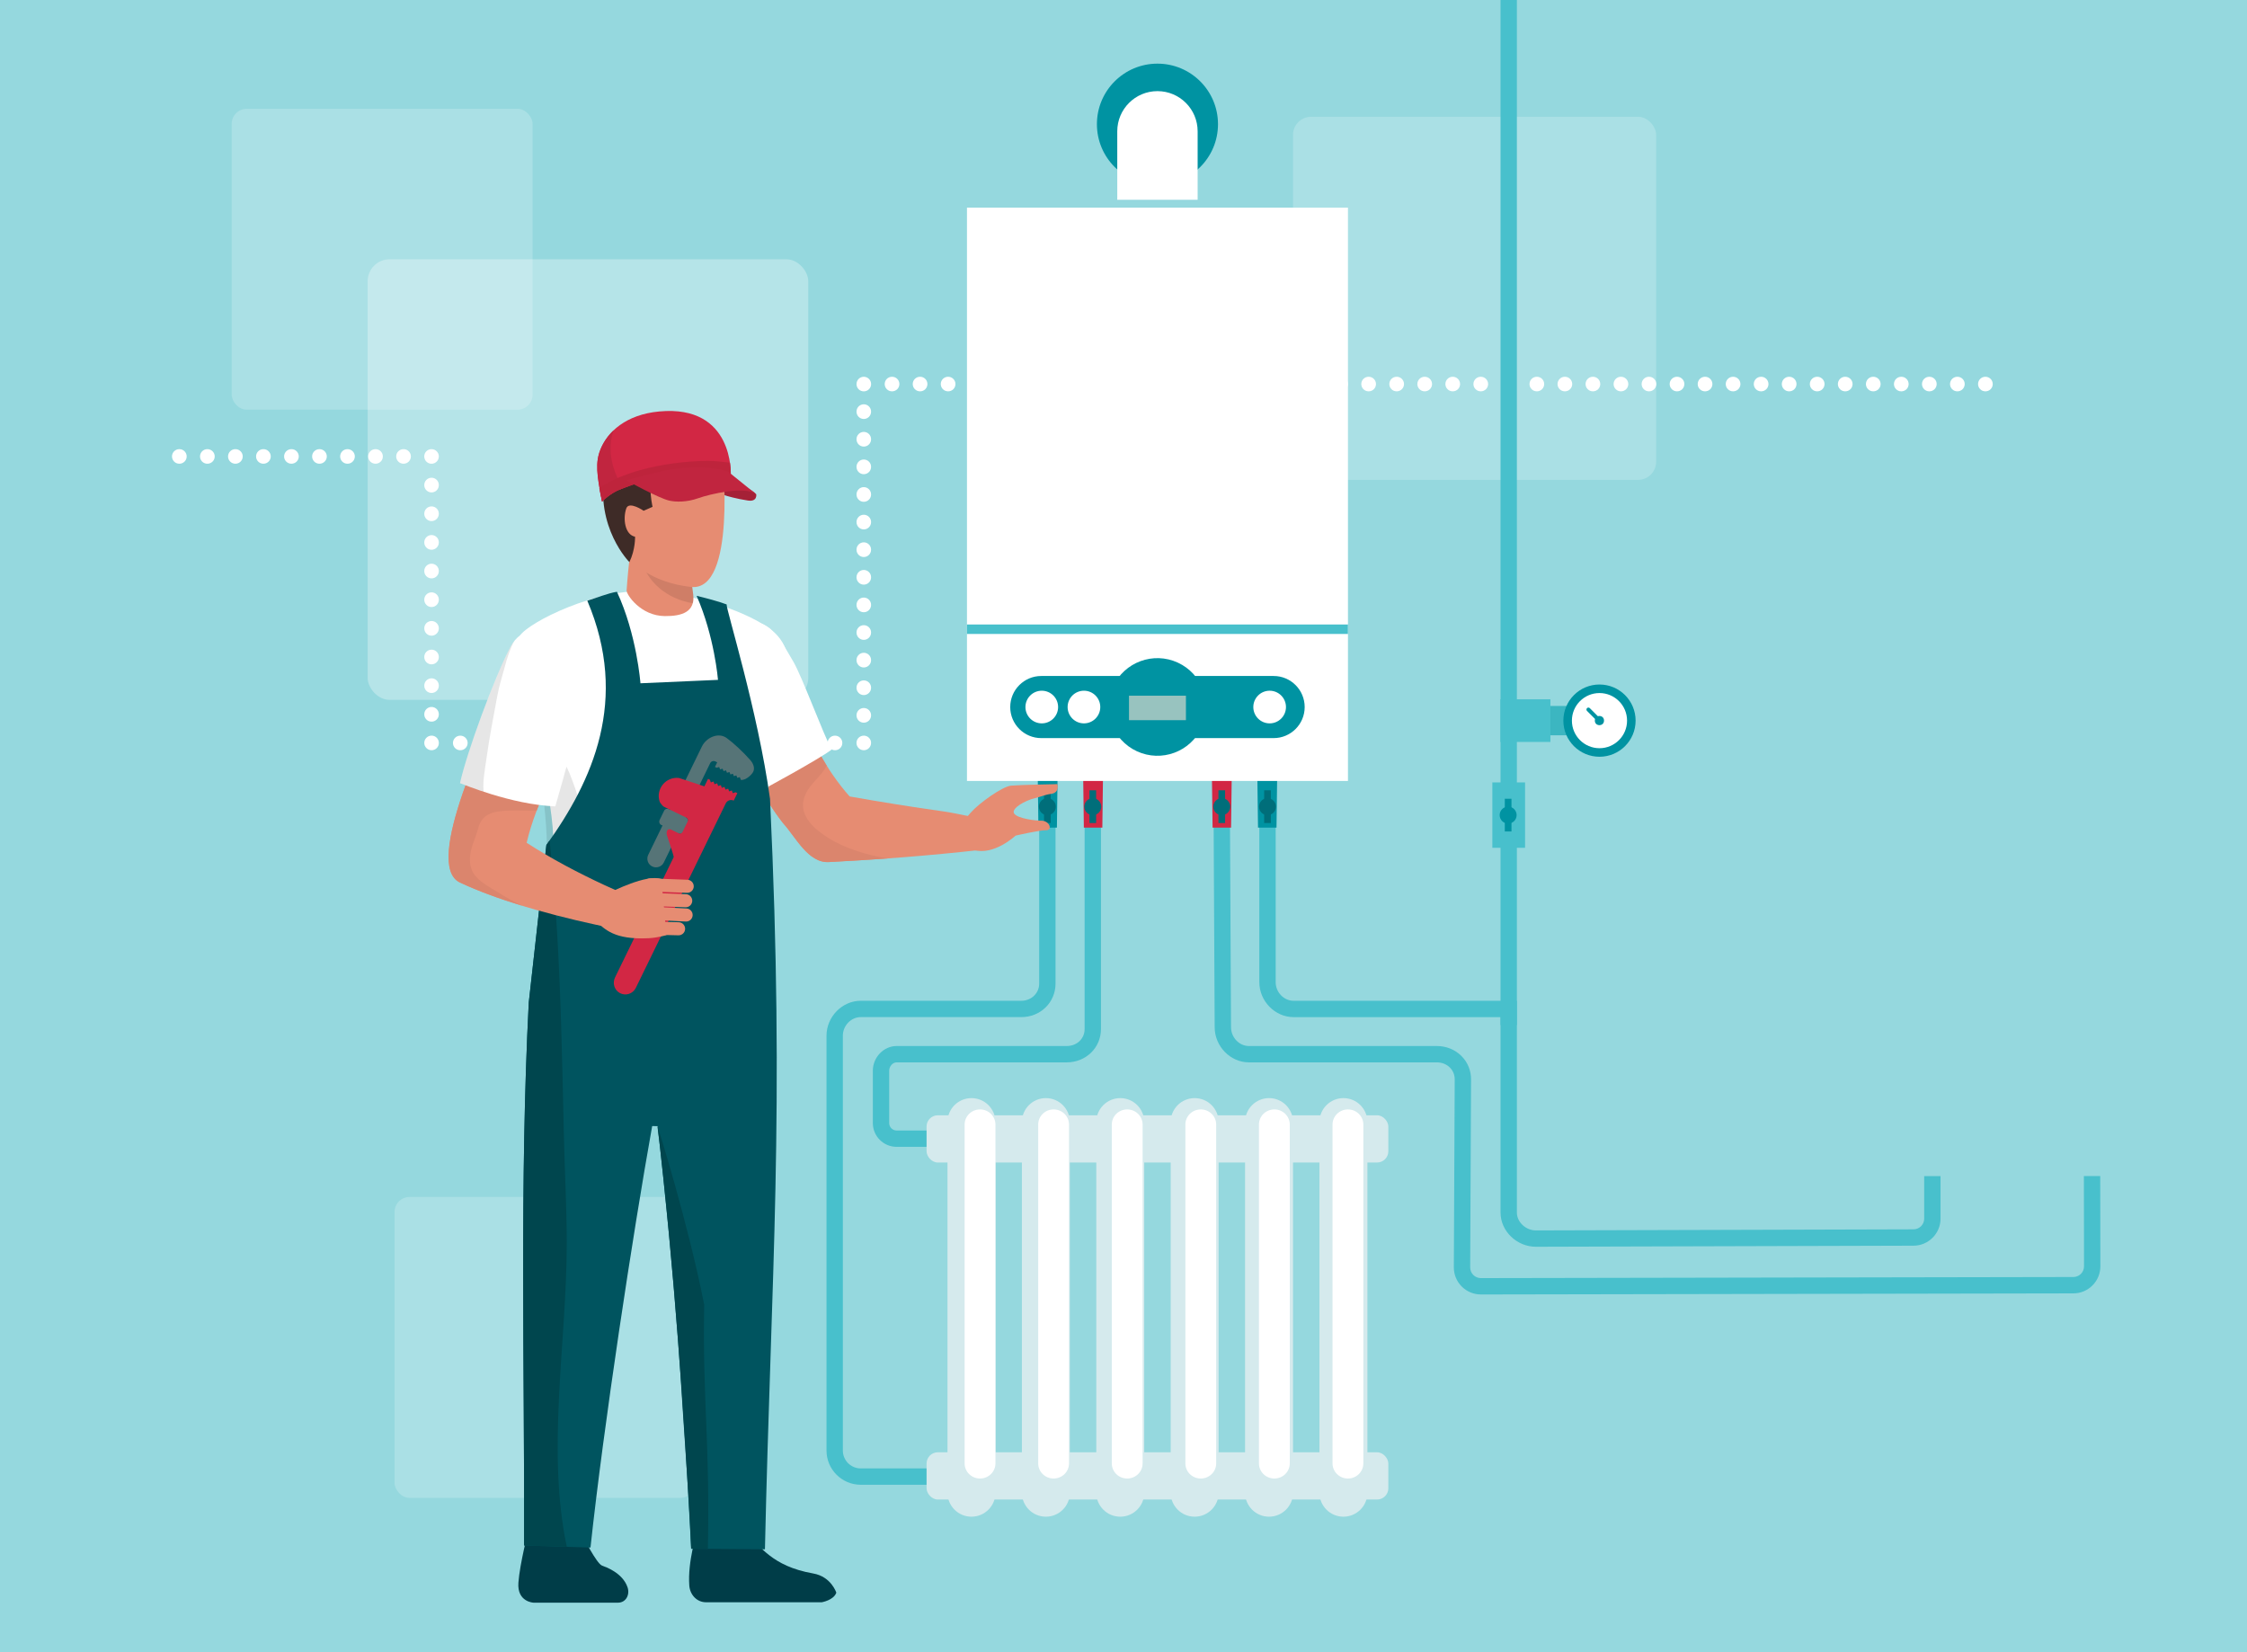 <?xml version="1.0" encoding="UTF-8"?> <svg xmlns="http://www.w3.org/2000/svg" id="Layer_2" data-name="Layer 2" width="2006.11" height="1475.04" viewBox="0 0 2006.11 1475.04"><defs><style> .cls-1 { opacity: .1; } .cls-2 { fill: #00545f; } .cls-3 { fill: #00464e; } .cls-4 { fill: #003d48; } .cls-5 { fill: #006e7a; } .cls-6 { fill: #0093a2; } .cls-7 { fill: #fff; } .cls-8 { fill: #e68c72; } .cls-9 { fill: #98c3bf; } .cls-10 { fill: #95d8de; } .cls-11 { fill: #c1253f; } .cls-12 { fill: #be243c; } .cls-13 { fill: #db856d; } .cls-14 { fill: #d22744; } .cls-15 { fill: #d5eaed; } .cls-16 { fill: #3cb6c1; } .cls-17 { fill: #3e2b27; } .cls-18 { fill: #a52137; } .cls-19 { fill: #48c0cc; } .cls-20 { fill: #567477; } .cls-21 { opacity: .2; } .cls-22 { opacity: .3; } </style></defs><g id="Layer_1-2" data-name="Layer 1"><rect class="cls-10" width="2006.11" height="1475.04"></rect><g class="cls-22"><rect class="cls-7" x="328.23" y="231.46" width="393.39" height="393.39" rx="19.65" ry="19.65"></rect></g><g class="cls-21"><rect class="cls-7" x="206.85" y="97.14" width="268.64" height="268.64" rx="13.42" ry="13.42"></rect></g><g class="cls-21"><rect class="cls-7" x="1154.4" y="104.24" width="324.21" height="324.21" rx="16.2" ry="16.2"></rect></g><g class="cls-21"><rect class="cls-7" x="352.23" y="1068.65" width="268.64" height="268.64" rx="13.42" ry="13.42"></rect></g><path class="cls-7" d="M360.33,414h-.11c-3.59,0-6.5-2.91-6.5-6.5s2.91-6.5,6.5-6.5h.11c3.59,0,6.5,2.91,6.5,6.5s-2.91,6.5-6.5,6.5Zm-25.02,0h-.11c-3.59,0-6.5-2.91-6.5-6.5s2.91-6.5,6.5-6.5h.11c3.59,0,6.5,2.91,6.5,6.5s-2.91,6.5-6.5,6.5Zm-25.02,0h-.11c-3.59,0-6.5-2.91-6.5-6.5s2.91-6.5,6.5-6.5h.11c3.59,0,6.5,2.91,6.5,6.5s-2.91,6.5-6.5,6.5Zm-25.02,0h-.11c-3.59,0-6.5-2.91-6.5-6.5s2.91-6.5,6.5-6.5h.11c3.59,0,6.5,2.91,6.5,6.5s-2.91,6.5-6.5,6.5Zm-25.02,0h-.11c-3.59,0-6.5-2.91-6.5-6.5s2.91-6.5,6.5-6.5h.11c3.59,0,6.5,2.91,6.5,6.5s-2.91,6.5-6.5,6.5Zm-25.02,0h-.11c-3.59,0-6.5-2.91-6.5-6.5s2.91-6.5,6.5-6.5h.11c3.59,0,6.5,2.91,6.5,6.5s-2.91,6.5-6.5,6.5Zm-25.02,0h-.11c-3.59,0-6.5-2.91-6.5-6.5s2.91-6.5,6.5-6.5h.11c3.59,0,6.5,2.91,6.5,6.5s-2.91,6.5-6.5,6.5Zm-25.02,0h-.11c-3.59,0-6.5-2.91-6.5-6.5s2.91-6.5,6.5-6.5h.11c3.59,0,6.5,2.91,6.5,6.5s-2.91,6.5-6.5,6.5Zm-25.02,0h-.11c-3.59,0-6.5-2.91-6.5-6.5s2.91-6.5,6.5-6.5h.11c3.59,0,6.5,2.91,6.5,6.5s-2.91,6.5-6.5,6.5Z"></path><path class="cls-7" d="M385.29,414.03c-2.65,0-4.93-1.57-5.94-3.84-.38-.82-.59-1.73-.59-2.69,0-3.59,2.88-6.5,6.47-6.5h.06c3.59,0,6.5,2.91,6.5,6.5s-2.91,6.53-6.5,6.53Z"></path><path class="cls-7" d="M385.29,644.28c-3.59,0-6.5-2.91-6.5-6.5v-.11c0-3.59,2.91-6.5,6.5-6.5s6.5,2.91,6.5,6.5v.11c0,3.59-2.91,6.5-6.5,6.5Zm0-25.58c-3.59,0-6.5-2.91-6.5-6.5v-.11c0-3.59,2.91-6.5,6.5-6.5s6.5,2.91,6.5,6.5v.11c0,3.59-2.91,6.5-6.5,6.5Zm0-25.58c-3.59,0-6.5-2.91-6.5-6.5v-.11c0-3.59,2.91-6.5,6.5-6.5s6.5,2.91,6.5,6.5v.11c0,3.59-2.91,6.5-6.5,6.5Zm0-25.58c-3.59,0-6.5-2.91-6.5-6.5v-.11c0-3.59,2.91-6.5,6.5-6.5s6.5,2.91,6.5,6.5v.11c0,3.59-2.91,6.5-6.5,6.5Zm0-25.58c-3.59,0-6.5-2.91-6.5-6.5v-.11c0-3.59,2.91-6.5,6.5-6.5s6.5,2.91,6.5,6.5v.11c0,3.59-2.91,6.5-6.5,6.5Zm0-25.58c-3.59,0-6.5-2.91-6.5-6.5v-.11c0-3.59,2.91-6.5,6.5-6.5s6.5,2.91,6.5,6.5v.11c0,3.59-2.91,6.5-6.5,6.5Zm0-25.58c-3.59,0-6.5-2.91-6.5-6.5v-.11c0-3.59,2.91-6.5,6.5-6.5s6.5,2.91,6.5,6.5v.11c0,3.59-2.91,6.5-6.5,6.5Zm0-25.58c-3.59,0-6.5-2.91-6.5-6.5v-.11c0-3.59,2.91-6.5,6.5-6.5s6.5,2.91,6.5,6.5v.11c0,3.59-2.91,6.5-6.5,6.5Zm0-25.58c-3.59,0-6.5-2.91-6.5-6.5v-.11c0-3.59,2.91-6.5,6.5-6.5s6.5,2.91,6.5,6.5v.11c0,3.59-2.91,6.5-6.5,6.5Z"></path><path class="cls-7" d="M385.35,669.8c-3.59,0-6.56-2.91-6.56-6.5s2.91-6.53,6.5-6.53c2.66,0,4.94,1.58,5.95,3.85,.37,.82,.58,1.72,.58,2.67,0,3.59-2.88,6.5-6.47,6.5Z"></path><path class="cls-7" d="M745.52,669.8h-.11c-3.59,0-6.5-2.91-6.5-6.5s2.91-6.5,6.5-6.5h.11c3.59,0,6.5,2.91,6.5,6.5s-2.91,6.5-6.5,6.5Zm-25.73,0h-.11c-3.59,0-6.5-2.91-6.5-6.5s2.91-6.5,6.5-6.5h.11c3.59,0,6.5,2.91,6.5,6.5s-2.91,6.5-6.5,6.5Zm-25.73,0h-.11c-3.59,0-6.5-2.91-6.5-6.5s2.91-6.5,6.5-6.5h.11c3.59,0,6.5,2.91,6.5,6.5s-2.91,6.5-6.5,6.5Zm-25.73,0h-.11c-3.59,0-6.5-2.91-6.5-6.5s2.91-6.5,6.5-6.5h.11c3.59,0,6.5,2.91,6.5,6.5s-2.91,6.5-6.5,6.5Zm-25.73,0h-.11c-3.59,0-6.5-2.91-6.5-6.5s2.91-6.5,6.5-6.5h.11c3.59,0,6.5,2.91,6.5,6.5s-2.91,6.5-6.5,6.5Zm-25.73,0h-.11c-3.59,0-6.5-2.91-6.5-6.5s2.91-6.5,6.5-6.5h.11c3.59,0,6.5,2.91,6.5,6.5s-2.91,6.5-6.5,6.5Zm-25.73,0h-.11c-3.59,0-6.5-2.91-6.5-6.5s2.91-6.5,6.5-6.5h.11c3.59,0,6.5,2.91,6.5,6.5s-2.91,6.5-6.5,6.5Zm-25.73,0h-.11c-3.59,0-6.5-2.91-6.5-6.5s2.91-6.5,6.5-6.5h.11c3.59,0,6.5,2.91,6.5,6.5s-2.91,6.5-6.5,6.5Zm-25.73,0h-.11c-3.59,0-6.5-2.91-6.5-6.5s2.91-6.5,6.5-6.5h.11c3.59,0,6.5,2.91,6.5,6.5s-2.91,6.5-6.5,6.5Zm-25.73,0h-.11c-3.59,0-6.5-2.91-6.5-6.5s2.91-6.5,6.5-6.5h.11c3.59,0,6.5,2.91,6.5,6.5s-2.91,6.5-6.5,6.5Zm-25.73,0h-.11c-3.59,0-6.5-2.91-6.5-6.5s2.91-6.5,6.5-6.5h.11c3.59,0,6.5,2.91,6.5,6.5s-2.91,6.5-6.5,6.5Zm-25.73,0h-.11c-3.59,0-6.5-2.91-6.5-6.5s2.91-6.5,6.5-6.5h.11c3.59,0,6.5,2.91,6.5,6.5s-2.91,6.5-6.5,6.5Zm-25.73,0h-.11c-3.59,0-6.5-2.91-6.5-6.5s2.91-6.5,6.5-6.5h.11c3.59,0,6.5,2.91,6.5,6.5s-2.91,6.5-6.5,6.5Zm-25.73,0h-.11c-3.59,0-6.5-2.91-6.5-6.5s2.91-6.5,6.5-6.5h.11c3.59,0,6.5,2.91,6.5,6.5s-2.91,6.5-6.5,6.5Z"></path><path class="cls-7" d="M771.19,669.8c-3.59,0-6.53-2.91-6.53-6.5,0-2.64,1.56-4.92,3.82-5.93,.82-.38,1.74-.59,2.71-.59,3.59,0,6.5,2.88,6.5,6.47s-2.91,6.56-6.5,6.56Z"></path><path class="cls-7" d="M771.19,645.21c-3.59,0-6.5-2.91-6.5-6.5v-.11c0-3.59,2.91-6.5,6.5-6.5s6.5,2.91,6.5,6.5v.11c0,3.59-2.91,6.5-6.5,6.5Zm0-24.65c-3.59,0-6.5-2.91-6.5-6.5v-.11c0-3.59,2.91-6.5,6.5-6.5s6.5,2.91,6.5,6.5v.11c0,3.59-2.91,6.5-6.5,6.5Zm0-24.65c-3.59,0-6.5-2.91-6.5-6.5v-.11c0-3.59,2.91-6.5,6.5-6.5s6.5,2.91,6.5,6.5v.11c0,3.59-2.91,6.5-6.5,6.5Zm0-24.65c-3.59,0-6.5-2.91-6.5-6.5v-.11c0-3.59,2.91-6.5,6.5-6.5s6.5,2.91,6.5,6.5v.11c0,3.59-2.91,6.5-6.5,6.5Zm0-24.65c-3.59,0-6.5-2.91-6.5-6.5v-.11c0-3.59,2.91-6.5,6.5-6.5s6.5,2.91,6.5,6.5v.11c0,3.59-2.91,6.5-6.5,6.5Zm0-24.65c-3.59,0-6.5-2.91-6.5-6.5v-.11c0-3.59,2.91-6.5,6.5-6.5s6.5,2.91,6.5,6.5v.11c0,3.59-2.91,6.5-6.5,6.5Zm0-24.65c-3.59,0-6.5-2.91-6.5-6.5v-.11c0-3.59,2.91-6.5,6.5-6.5s6.5,2.91,6.5,6.5v.11c0,3.59-2.91,6.5-6.5,6.5Zm0-24.65c-3.59,0-6.5-2.91-6.5-6.5v-.11c0-3.59,2.91-6.5,6.5-6.5s6.5,2.91,6.5,6.5v.11c0,3.59-2.91,6.5-6.5,6.5Zm0-24.65c-3.59,0-6.5-2.91-6.5-6.5v-.11c0-3.59,2.91-6.5,6.5-6.5s6.5,2.91,6.5,6.5v.11c0,3.59-2.91,6.5-6.5,6.5Zm0-24.65c-3.59,0-6.5-2.91-6.5-6.5v-.11c0-3.59,2.91-6.5,6.5-6.5s6.5,2.91,6.5,6.5v.11c0,3.59-2.91,6.5-6.5,6.5Zm0-24.65c-3.59,0-6.5-2.91-6.5-6.5v-.11c0-3.59,2.91-6.5,6.5-6.5s6.5,2.91,6.5,6.5v.11c0,3.59-2.91,6.5-6.5,6.5Zm0-24.65c-3.59,0-6.5-2.91-6.5-6.5v-.11c0-3.59,2.91-6.5,6.5-6.5s6.5,2.91,6.5,6.5v.11c0,3.59-2.91,6.5-6.5,6.5Z"></path><path class="cls-7" d="M771.19,349.41c-3.59,0-6.5-2.88-6.5-6.47v-.06c0-3.59,2.91-6.5,6.5-6.5s6.53,2.91,6.53,6.5c0,2.65-1.57,4.93-3.84,5.94-.82,.38-1.73,.59-2.69,.59Z"></path><path class="cls-7" d="M1772.61,349.38h-.11c-3.59,0-6.5-2.91-6.5-6.5s2.91-6.5,6.5-6.5h.11c3.59,0,6.5,2.91,6.5,6.5s-2.91,6.5-6.5,6.5Zm-25.03,0h-.11c-3.59,0-6.5-2.91-6.5-6.5s2.91-6.5,6.5-6.5h.11c3.59,0,6.5,2.91,6.5,6.5s-2.91,6.5-6.5,6.5Zm-25.03,0h-.11c-3.59,0-6.5-2.91-6.5-6.5s2.91-6.5,6.5-6.5h.11c3.59,0,6.5,2.91,6.5,6.5s-2.91,6.5-6.5,6.5Zm-25.03,0h-.11c-3.59,0-6.5-2.91-6.5-6.5s2.91-6.5,6.5-6.5h.11c3.59,0,6.5,2.91,6.5,6.5s-2.91,6.5-6.5,6.5Zm-25.03,0h-.11c-3.59,0-6.5-2.91-6.5-6.5s2.91-6.5,6.5-6.5h.11c3.59,0,6.5,2.91,6.5,6.5s-2.91,6.5-6.5,6.5Zm-25.03,0h-.11c-3.59,0-6.5-2.91-6.5-6.5s2.91-6.5,6.5-6.5h.11c3.59,0,6.5,2.91,6.5,6.5s-2.91,6.5-6.5,6.5Zm-25.03,0h-.11c-3.59,0-6.5-2.91-6.5-6.5s2.91-6.5,6.5-6.5h.11c3.59,0,6.5,2.91,6.5,6.5s-2.91,6.5-6.5,6.5Zm-25.03,0h-.11c-3.59,0-6.5-2.91-6.5-6.5s2.91-6.5,6.5-6.5h.11c3.59,0,6.5,2.91,6.5,6.5s-2.91,6.5-6.5,6.5Zm-25.03,0h-.11c-3.59,0-6.5-2.91-6.5-6.5s2.91-6.5,6.5-6.5h.11c3.59,0,6.5,2.91,6.5,6.5s-2.91,6.5-6.5,6.5Zm-25.03,0h-.11c-3.59,0-6.5-2.91-6.5-6.5s2.91-6.5,6.5-6.5h.11c3.59,0,6.5,2.91,6.5,6.5s-2.91,6.5-6.5,6.5Zm-25.03,0h-.11c-3.59,0-6.5-2.91-6.5-6.5s2.91-6.5,6.5-6.5h.11c3.59,0,6.5,2.91,6.5,6.5s-2.91,6.5-6.5,6.5Zm-25.03,0h-.11c-3.59,0-6.5-2.91-6.5-6.5s2.91-6.5,6.5-6.5h.11c3.59,0,6.5,2.91,6.5,6.5s-2.91,6.5-6.5,6.5Zm-25.03,0h-.11c-3.59,0-6.5-2.91-6.5-6.5s2.91-6.5,6.5-6.5h.11c3.59,0,6.5,2.91,6.5,6.5s-2.91,6.5-6.5,6.5Zm-25.03,0h-.11c-3.59,0-6.5-2.91-6.5-6.5s2.91-6.5,6.5-6.5h.11c3.59,0,6.5,2.91,6.5,6.5s-2.91,6.5-6.5,6.5Zm-25.03,0h-.11c-3.59,0-6.5-2.91-6.5-6.5s2.91-6.5,6.5-6.5h.11c3.59,0,6.5,2.91,6.5,6.5s-2.91,6.5-6.5,6.5Zm-25.03,0h-.11c-3.59,0-6.5-2.91-6.5-6.5s2.91-6.5,6.5-6.5h.11c3.59,0,6.5,2.91,6.5,6.5s-2.91,6.5-6.5,6.5Zm-25.03,0h-.11c-3.59,0-6.5-2.91-6.5-6.5s2.91-6.5,6.5-6.5h.11c3.59,0,6.5,2.91,6.5,6.5s-2.91,6.5-6.5,6.5Zm-25.03,0h-.11c-3.59,0-6.5-2.91-6.5-6.5s2.91-6.5,6.5-6.5h.11c3.59,0,6.5,2.91,6.5,6.5s-2.91,6.5-6.5,6.5Zm-25.03,0h-.11c-3.59,0-6.5-2.91-6.5-6.5s2.91-6.5,6.5-6.5h.11c3.59,0,6.5,2.91,6.5,6.5s-2.91,6.5-6.5,6.5Zm-25.03,0h-.11c-3.59,0-6.5-2.91-6.5-6.5s2.91-6.5,6.5-6.5h.11c3.59,0,6.5,2.91,6.5,6.5s-2.91,6.5-6.5,6.5Zm-25.03,0h-.11c-3.59,0-6.5-2.91-6.5-6.5s2.91-6.5,6.5-6.5h.11c3.59,0,6.5,2.91,6.5,6.5s-2.91,6.5-6.5,6.5Zm-25.03,0h-.11c-3.59,0-6.5-2.91-6.5-6.5s2.91-6.5,6.5-6.5h.11c3.59,0,6.5,2.91,6.5,6.5s-2.91,6.5-6.5,6.5Zm-25.03,0h-.11c-3.59,0-6.5-2.91-6.5-6.5s2.91-6.5,6.5-6.5h.11c3.59,0,6.5,2.91,6.5,6.5s-2.91,6.5-6.5,6.5Zm-25.03,0h-.11c-3.59,0-6.5-2.91-6.5-6.5s2.91-6.5,6.5-6.5h.11c3.59,0,6.5,2.91,6.5,6.5s-2.91,6.5-6.5,6.5Zm-25.03,0h-.11c-3.59,0-6.5-2.91-6.5-6.5s2.91-6.5,6.5-6.5h.11c3.59,0,6.5,2.91,6.5,6.5s-2.91,6.5-6.5,6.5Zm-25.03,0h-.11c-3.59,0-6.5-2.91-6.5-6.5s2.91-6.5,6.5-6.5h.11c3.59,0,6.5,2.91,6.5,6.5s-2.91,6.5-6.5,6.5Zm-25.03,0h-.11c-3.59,0-6.5-2.91-6.5-6.5s2.91-6.5,6.5-6.5h.11c3.59,0,6.5,2.91,6.5,6.5s-2.91,6.5-6.5,6.5Zm-25.03,0h-.11c-3.59,0-6.5-2.91-6.5-6.5s2.91-6.5,6.5-6.5h.11c3.59,0,6.5,2.91,6.5,6.5s-2.91,6.5-6.5,6.5Zm-25.03,0h-.11c-3.59,0-6.5-2.91-6.5-6.5s2.91-6.5,6.5-6.5h.11c3.59,0,6.5,2.91,6.5,6.5s-2.91,6.5-6.5,6.5Zm-25.03,0h-.11c-3.59,0-6.5-2.91-6.5-6.5s2.91-6.5,6.5-6.5h.11c3.59,0,6.5,2.91,6.5,6.5s-2.91,6.5-6.5,6.5Zm-25.03,0h-.11c-3.59,0-6.5-2.91-6.5-6.5s2.91-6.5,6.5-6.5h.11c3.59,0,6.5,2.91,6.5,6.5s-2.91,6.5-6.5,6.5Zm-25.03,0h-.11c-3.59,0-6.5-2.91-6.5-6.5s2.91-6.5,6.5-6.5h.11c3.59,0,6.5,2.91,6.5,6.5s-2.91,6.5-6.5,6.5Zm-25.03,0h-.11c-3.59,0-6.5-2.91-6.5-6.5s2.91-6.5,6.5-6.5h.11c3.59,0,6.5,2.91,6.5,6.5s-2.91,6.5-6.5,6.5Zm-25.03,0h-.11c-3.59,0-6.5-2.91-6.5-6.5s2.91-6.5,6.5-6.5h.11c3.59,0,6.5,2.91,6.5,6.5s-2.91,6.5-6.5,6.5Zm-25.03,0h-.11c-3.59,0-6.5-2.91-6.5-6.5s2.91-6.5,6.5-6.5h.11c3.59,0,6.5,2.91,6.5,6.5s-2.91,6.5-6.5,6.5Zm-25.03,0h-.11c-3.59,0-6.5-2.91-6.5-6.5s2.91-6.5,6.5-6.5h.11c3.59,0,6.5,2.91,6.5,6.5s-2.91,6.5-6.5,6.5Zm-25.03,0h-.11c-3.59,0-6.5-2.91-6.5-6.5s2.91-6.5,6.5-6.5h.11c3.59,0,6.5,2.91,6.5,6.5s-2.91,6.5-6.5,6.5Zm-25.03,0h-.11c-3.59,0-6.5-2.91-6.5-6.5s2.91-6.5,6.5-6.5h.11c3.59,0,6.5,2.91,6.5,6.5s-2.91,6.5-6.5,6.5Zm-25.03,0h-.11c-3.59,0-6.5-2.91-6.5-6.5s2.91-6.5,6.5-6.5h.11c3.59,0,6.5,2.91,6.5,6.5s-2.91,6.5-6.5,6.5Zm-25.03,0h-.11c-3.59,0-6.5-2.91-6.5-6.5s2.91-6.5,6.5-6.5h.11c3.59,0,6.5,2.91,6.5,6.5s-2.91,6.5-6.5,6.5Z"></path><path class="cls-19" d="M874.96,1325.58h-106.5c-16.85,0-30.56-13.71-30.56-30.56v-370.33c0-16.92,14-31.21,30.56-31.21h143.35c8.95,0,15.97-6.73,15.97-15.32v-161.3h14.59v161.3c0,16.77-13.42,29.91-30.56,29.91h-143.35c-8.65,0-15.97,7.61-15.97,16.62v370.33c0,8.8,7.16,15.97,15.97,15.97h106.5v14.59Z"></path><path class="cls-19" d="M896.86,1023.89h-96.38c-11.7,0-21.21-9.52-21.21-21.21v-46.78c0-11.94,9.71-22.02,21.21-22.02h151.89c9.1,0,15.97-6.52,15.97-15.16v-194.96h14.59v194.96c0,16.68-13.42,29.75-30.56,29.75h-151.89c-3.46,0-6.62,3.54-6.62,7.43v46.78c0,3.65,2.97,6.62,6.62,6.62h96.38v14.59Z"></path><path class="cls-19" d="M1371.31,1113.1c-17.16,0-31.65-13.99-31.65-30.56v-174.46h-184.78c-16.57,0-30.56-14.29-30.56-31.21v-152.3h14.59v152.3c0,9.01,7.31,16.62,15.97,16.62h199.38v189.05c0,8.51,7.96,15.97,17.03,15.97l337.04-.97c5.29,0,9.57-4.28,9.57-9.55v-37.97h14.59v37.97c0,13.31-10.83,24.14-24.14,24.14l-337.04,.97Z"></path><path class="cls-19" d="M1322.14,1155.68c-6.48,0-12.56-2.53-17.13-7.11-4.56-4.59-7.06-10.68-7.03-17.15l.78-167.72c.02-4.08-1.45-7.73-4.26-10.55-3-3.02-7.16-4.68-11.71-4.68h-167.77c-16.57,0-30.56-14.37-30.56-31.37l-.97-189.32,14.59-.07,.97,189.35c0,9.13,7.31,16.82,15.97,16.82h167.77c8.46,0,16.29,3.19,22.05,8.98,5.53,5.55,8.55,12.98,8.51,20.91l-.78,167.72c-.01,2.56,.98,4.97,2.78,6.78,1.81,1.81,4.21,2.81,6.77,2.81l528.92-.97c2.57,0,4.97-1,6.77-2.8,1.81-1.81,2.8-4.21,2.79-6.76l-.13-80.58,14.59-.02,.13,80.58c.01,6.46-2.5,12.53-7.06,17.1-4.56,4.57-10.63,7.09-17.09,7.09l-528.92,.97Z"></path><g><g><path class="cls-15" d="M867.33,1354.09c-11.82,0-21.41-9.58-21.41-21.41v-330.89c0-11.82,9.58-21.41,21.41-21.41s21.41,9.58,21.41,21.41v330.89c0,11.82-9.58,21.41-21.41,21.41Z"></path><path class="cls-15" d="M933.75,1354.09c-11.82,0-21.41-9.58-21.41-21.41v-330.89c0-11.82,9.58-21.41,21.41-21.41s21.41,9.58,21.41,21.41v330.89c0,11.82-9.58,21.41-21.41,21.41Z"></path><path class="cls-15" d="M1000.17,1354.09c-11.82,0-21.41-9.58-21.41-21.41v-330.89c0-11.82,9.58-21.41,21.41-21.41s21.41,9.58,21.41,21.41v330.89c0,11.82-9.58,21.41-21.41,21.41Z"></path><path class="cls-15" d="M1066.58,1354.09c-11.82,0-21.41-9.58-21.41-21.41v-330.89c0-11.82,9.58-21.41,21.41-21.41s21.41,9.58,21.41,21.41v330.89c0,11.82-9.58,21.41-21.41,21.41Z"></path><path class="cls-15" d="M1133,1354.09c-11.82,0-21.41-9.58-21.41-21.41v-330.89c0-11.82,9.58-21.41,21.41-21.41s21.41,9.58,21.41,21.41v330.89c0,11.82-9.58,21.41-21.41,21.41Z"></path><path class="cls-15" d="M1199.41,1354.09c-11.82,0-21.41-9.58-21.41-21.41v-330.89c0-11.82,9.58-21.41,21.41-21.41s21.41,9.58,21.41,21.41v330.89c0,11.82-9.58,21.41-21.41,21.41Z"></path></g><g><rect class="cls-15" x="827.24" y="995.71" width="412.26" height="42.17" rx="10.03" ry="10.03"></rect><rect class="cls-15" x="827.24" y="1296.59" width="412.26" height="42.17" rx="10.03" ry="10.03"></rect></g></g><g><path class="cls-8" d="M842.66,724.47c-27.92-3.9-56.33-8.48-84.12-13.4-21.6-24.55-35.55-51.91-46.01-83.02l-57.52,21.19c10.13,29.57,24.53,60.6,44.07,85.61,11.3,12.3,22.38,35.84,40.96,34.77,45.22-2.31,90.66-5.78,135.64-10.89l3.07-27.68c-11.02-1.34-25.08-5.03-36.08-6.58Z"></path><path class="cls-13" d="M762.91,759.04c-8.2-2.86-16.32-6.4-23.64-11.09-7.55-4.84-15.85-11.1-19.93-19.3-4.84-9.71-1.88-19.01,4.49-27.05,5.06-6.39,10.9-11.25,14.26-18.04-10.68-17.12-18.85-35.53-25.56-55.49l-57.52,21.19c10.13,29.57,24.53,60.6,44.07,85.61,11.3,12.3,22.38,35.84,40.96,34.77,17.45-.89,34.94-1.96,52.42-3.23-10.09-1.62-19.99-4.02-29.54-7.35Z"></path><g><path class="cls-4" d="M622.11,1368.48s-8.31,25.75-6.71,47.12c.62,8.24,6.76,14.89,14.93,14.89h103.34s10.72-1.84,12.98-8.56c0,0-4.47-14.29-20.56-17.13-37.88-6.67-46.46-24.81-60.37-35.2,0,0-46.64-1.12-43.62-1.12Z"></path><path class="cls-4" d="M519.82,1370.58s12.73,25.31,17.62,27.15c3.46,1.3,18.35,6.42,22.81,19.33,2.31,6.69-1.41,13.79-8.49,13.79h-75.48s-14.68-.61-13.46-17.74c1.22-17.13,9.17-47.71,9.17-47.71l47.83,5.18Z"></path><path class="cls-7" d="M679.63,705.63c-8.31-14.3-16.6-53.24-24.43-67.79-11.24-22.96-34.52-55.68-5.3-75.08,33.57-19.88,44.34,4.21,58.33,27.85,7.71,13.02,26.71,64.74,34.24,78.64-11.74,8.86-60.96,35.56-62.84,36.38Z"></path><path class="cls-7" d="M483.6,888.3c1.09-26.36-.69-66.02,9.14-117.35,6.69-34.9-12.59-110.74-25.87-147.63-13.28-36.89-8.54-46.89-2.76-55.71,7.97-12.15,68.68-42.72,115.89-39.77,47.22,2.95,99.61,23.02,114.36,39.94,25.11,28.81-4.94,70.31-12.58,175.84-2.91,40.2-198.18,144.67-198.18,144.67Z"></path><path class="cls-1" d="M541.41,855.58c-1.18-5-2.28-10.01-3.35-14.99-6.59-30.72-9.66-62.1-13.61-93.25-1.45-9.67-3.62-19.22-6.28-28.63-1.48-5.26-3.12-10.47-4.92-15.63-.89-2.56-1.81-5.11-2.78-7.64-.52-1.37-1.06-2.74-1.61-4.11-.04-.11-.1-.26-.17-.42-.37-.85-.75-1.74-.92-2.1-.52-1.16-1.05-2.31-1.59-3.45-1.16-2.48-2.37-4.93-3.62-7.36-2.47-4.78-5.12-9.46-8.01-14-1.51-2.37-3.08-4.71-4.73-6.99-.4-.56-1.36-1.48-1.84-2.25-2.63-3.08-5.43-6.01-8.43-8.72-.45-.37-1.11-.93-2.03-1.72-1.71-1.16-3.46-2.25-5.28-3.23,11.1,42.39,20.07,112.71,14.3,142.84-9.83,51.33-1.86,78.02-2.95,104.39,0,0,25.29-13.53,57.8-32.73Z"></path><path class="cls-2" d="M687.43,712.98c-10.85-78.52-39.39-169.69-38.7-173.35-7.17-2.74-18.81-5.75-26.8-7.7,15.96,36.19,19.09,75.05,19.09,75.05l-69.23,3.04s-3.22-43.53-21-81.7c-7.83,1.21-18.93,5.71-26.46,7.95,37.68,88.62,4.65,161.03-36.53,218.15-.16,1.34-15.71,140.57-15.71,140.57-8.24,160.67-3.69,323.88-4.18,484.8l59.28,1.84c11.68-108.66,37.76-279.82,55.07-376.3l4.87,.1c14.44,125.02,23.49,251.53,29.95,377.26l65.85,.52c5.55-247.92,17.94-387.61,4.52-670.22Z"></path><path class="cls-3" d="M506.03,1380.96c-9.13-43.36-9.07-88.26-7.01-132.34,2.17-46.62,7.03-93.16,6.97-139.86-.04-31.38-1.82-62.82-2.54-94.19-.76-33.27-1.43-66.54-2.47-99.8-1.72-54.89-4.45-109.8-10.3-164.41-.96,1.36-1.92,2.72-2.89,4.06-.16,1.34-15.71,140.57-15.71,140.57-8.24,160.67-3.69,323.88-4.18,484.8l38.13,1.18Z"></path><path class="cls-3" d="M628.72,1164.92c-14.59-74.07-41.69-159.84-41.83-159.87,.39,3.41,1.71,13.41,2.08,16.83,4.35,39.03,8.28,78.17,11.65,117.37l1.29,14.7,1.18,14.71c.77,9.81,1.61,19.62,2.33,29.43,1.39,19.63,2.89,39.27,4.02,58.92,2.57,39.31,6.06,86.29,7.6,125.67h14.96c1.96-95.75-4.87-132.36-3.29-217.76Z"></path><g><g><path class="cls-20" d="M611.3,712.99c-3.26-1.59-4.62-5.53-3.03-8.79l18.36-37.67c4-8.21,14.75-12.99,22.15-7.63,6.01,4.35,14.97,12.66,21.33,19.98,2.38,2.74,3.98,6.84,2.39,10.11-1.59,3.26-7.91,8.54-11.17,6.95l1.99-4.42-24.71-11.74c-1.69-.82-3.74-.12-4.56,1.57l-13.95,28.62c-1.59,3.26-5.53,4.62-8.79,3.03Z"></path><g><path class="cls-20" d="M618.71,716.56l-13.93-6.79-26.05,53.44c-1.87,3.85-.28,8.48,3.57,10.36,3.85,1.88,8.48,.28,10.36-3.57l26.05-53.44Z"></path><rect class="cls-20" x="589.69" y="725.4" width="23.51" height="15.6" rx="3.05" ry="3.05" transform="translate(382.11 -189.41) rotate(25.99)"></rect><path class="cls-20" d="M641.11,678.99l24.55,11.97-2.09,4.28c-.39,.8-1.39,1.12-2.24,.7h0l-.85-2.15-2.22,.65-.85-2.15-2.22,.65-.85-2.15-2.22,.65-.85-2.15-2.22,.65-.85-2.15-2.22,.65-.85-2.15-2.22,.65-.85-2.15-2.22,.65-1.53-.75,2.79-5.73Z"></path><path class="cls-14" d="M656.66,707.32l-2.43,.83-.84-2.43-2.43,.83-.84-2.43-2.43,.83-.84-2.43-2.43,.83-.84-2.43-2.43,.83-.84-2.43-2.43,.83-.84-2.43-2.43,.83-.84-2.43-1.64-.8c-1.08,2.22-2.18,4.47-3.26,6.7,.03,.01,.05,.02,.08,.04l-22.67-7.49c-11.88-1.46-21.18,10.03-17.28,21.35,0,0,2.06,3.5,3.89,4.39l19.88,9.69c1.26,.62,1.79,2.14,1.17,3.4l-4.58,9.4c-.62,1.26-2.14,1.79-3.4,1.17l-6.86-3.34c-2.49-1.21-4.51,.72-3.77,4.76,0,0,6.45,19.17,6.14,19.81l-52.36,107.41c-2.45,5.03-.7,11.24,4.21,13.92,5.24,2.87,11.75,.75,14.33-4.55l76.17-156.26,2.26-4.64,1.88-3.86c1.28-2.63,4.45-3.72,7.09-2.44h0l3.26-6.7-1.64-.8Z"></path></g></g><path class="cls-8" d="M545.74,796.31s31.57-16.21,44.66-11.55l4.66,50.08s-7.76,2.38-15.96,2.79c-31.11,1.55-39.04-8.23-46.86-14.88,0,0-9.39-21.05,13.5-26.43Z"></path><path class="cls-8" d="M613.54,797.12c-.08,0-.15,0-.23,0l-33.07-1.26c-3.22-.12-5.73-2.84-5.61-6.06,.12-3.22,2.84-5.72,6.06-5.61l33.07,1.26c3.22,.12,5.73,2.84,5.61,6.06-.12,3.15-2.71,5.61-5.83,5.61Z"></path><path class="cls-8" d="M612.21,810c-.08,0-.15,0-.23,0l-33.07-1.26c-3.22-.12-5.73-2.84-5.61-6.06,.12-3.22,2.84-5.72,6.06-5.61l33.07,1.26c3.22,.12,5.73,2.84,5.61,6.06-.12,3.14-2.71,5.61-5.83,5.61Z"></path><path class="cls-8" d="M613.11,822.72c-.28,.03-.56,.03-.85,.02l-32.78-1.68c-3.22-.16-5.7-2.91-5.53-6.13,.16-3.22,2.9-5.7,6.13-5.53l32.78,1.68c3.22,.16,5.7,2.91,5.53,6.13-.15,2.93-2.44,5.25-5.28,5.51Z"></path><path class="cls-8" d="M605.84,835.04s-.1,0-.15,0l-25.37-.63c-3.22-.08-5.77-2.76-5.69-5.98,.08-3.22,2.77-5.75,5.98-5.69l25.37,.63c3.22,.08,5.77,2.76,5.69,5.98-.08,3.17-2.68,5.69-5.83,5.69Z"></path></g><g><path class="cls-8" d="M565.09,475.53s20.67-.9,31.87,1.52c8.4,1.82,14.5,8.51,16,16.46l1.7,9.11c.54,3,1.06,6,1.55,9.02,.99,6.04,1.86,12.16,2.59,18.44l.09,.8c1.78,15.36-9.85,19.28-25.32,19.16-21.69-.17-34.36-19.31-34.13-22.89,1.47-22.64,5.03-48.88,5.64-51.62Z"></path><path class="cls-1" d="M596.96,477.06c8.4,1.82,14.5,8.51,16,16.46l1.7,9.11c.54,3,1.06,6,1.55,9.02,.99,6.04,1.86,12.16,2.59,18.44l.09,.8c.31,2.64,.23,5.24-.18,7.74-22.63-3.75-42.34-18.8-47.14-42.38l.5-2.3s13.69-19.31,24.89-16.89Z"></path><path class="cls-8" d="M644.91,405.57s13.09,123.14-28.12,118.45c-36.14-4.12-51.04-21.88-51.04-21.88,0,0-34.51-86.94-12.26-106.35,17.36-15.15,91.42,9.79,91.42,9.79Z"></path><path class="cls-17" d="M590.1,378.48c22.58-.62,35.4,10.97,46.55,12.28,0,0,24.43,38.29-8.44,36.65-32.87-1.64-46.96,.16-47.35,7.99-.39,7.83,1.75,17.09,1.75,17.09l-7.98,3.52s-13.11-9.03-15.5-2.08c-3.2,9.29-1.17,23.48,7.85,25.24,0,0,.43,11.4-5.07,22.68,0,0-30.48-30.37-22.12-80.6,5.16-30.97,27.73-42.16,50.31-42.78Z"></path></g><g><path class="cls-18" d="M675.16,441.28s1.25,6.89-7.45,5.59c-9.95-1.49-19.21-4.14-20.84-4.77l-.42-12s21,2.67,28.72,11.18Z"></path><path class="cls-14" d="M652.42,424.1s3.26-62.99-63.82-56.75c-29.82,2.77-46.19,18.21-52.52,33.96-4.65,11.57-3.34,22.68,1.45,46.52,0,0,7.47-7.93,17.19-11.33,20.48-7.18,51.14-21.94,97.7-12.39Z"></path><path class="cls-11" d="M545.27,396.79c.32-4.51,1.23-8.76,2.64-12.7-5.54,5.23-9.42,11.2-11.84,17.21-4.65,11.57-3.34,22.68,1.45,46.52,0,0,7.47-7.93,17.19-11.33,.58-.2,1.16-.41,1.76-.63-7.66-11.57-12.18-25.47-11.2-39.07Z"></path><path class="cls-12" d="M639.26,411.74c3.18,.28,6.35,.61,9.52,.98,.97,.11,1.95,.23,2.92,.35,.95,6.5,.72,11.03,.72,11.03-46.56-9.55-77.22,5.21-97.7,12.39-9.72,3.41-17.19,11.34-17.19,11.34-1.16-5.8-1.76-7.49-2.47-11.97,33.68-23.38,91.42-25.25,104.21-24.11Z"></path><path class="cls-11" d="M650.4,421.31s-18.57-7.77-53.08-1.86c-12.76,2.18-38.22,9.37-38.22,9.37,0,0,28.8,15.87,38.22,18.08,5.93,1.39,15.81,1.59,26.19-2.14s42.26-11.1,51.64-3.49l-24.76-19.96Z"></path></g><path class="cls-8" d="M539.86,790.29c-23.93-11.11-47.56-23.57-69.66-37.87,8.77-37.62,29.24-71.16,43.51-107.45l-63.55-29.49c-12.03,33.49-73.64,156.38-39.48,172.45,39.24,18.45,94.97,32.58,137.3,40.97l5.51-32.47c-4.55-2.05-9.12-4.06-13.63-6.13Z"></path><path class="cls-13" d="M444.55,796.63c-7.26-4.59-17.56-9.64-22.01-17.32-4.69-8.08-3.12-17.65-.27-26.06,1.29-3.81,2.84-7.54,3.96-11.41,.9-3.12,1.71-6.29,3.51-9.04,5.5-8.39,16.97-8.88,26.01-9.15,7.82-.23,15.62,.31,23.41,.01,10.09-26.57,24.02-51.88,34.56-78.7l-63.55-29.49c-12.03,33.49-73.64,156.38-39.48,172.45,16.5,7.76,35.93,14.76,56.05,20.88-7.65-3.58-15.04-7.66-22.19-12.18Z"></path><path class="cls-7" d="M495.78,719.92c-39.89-1.6-83.24-20.22-85.09-20.73,6.36-28.27,30.2-93.17,44.91-121.42,19.79-38.03,81.75-.48,67.11,39.35-4.97,26.68-20.27,79.43-26.93,102.79Z"></path><path class="cls-1" d="M431.67,706.02c-.39-4.81,0-9.63,.57-14.4,.36-3.02,.8-6.04,1.26-9.05,.15-1.02,.31-2.04,.47-3.05,.07-.45,.14-.9,.2-1.35-.34,2.59-.29,2.19,.17-1.2,2.58-18.56,6.22-37.18,9.63-55.62,1.67-9,4.41-17.69,6.81-26.5,2.12-7.8,4.56-15.6,8.48-22.7-1.34,1.65-2.56,3.52-3.66,5.63-14.71,28.26-38.55,93.15-44.91,121.42,.78,.21,8.92,3.64,21.06,7.65-.03-.27-.06-.55-.08-.83Z"></path></g></g><rect class="cls-19" x="1339.66" width="14.59" height="915.19"></rect><rect class="cls-19" x="1332.36" y="698.52" width="29.2" height="58.39"></rect><g><circle class="cls-6" cx="1346.46" cy="727.72" r="7.57"></circle><rect class="cls-6" x="1343.48" y="713.12" width="5.95" height="29.2"></rect></g><g><g><rect class="cls-16" x="1380.29" y="630.27" width="30.73" height="26.2"></rect><g><circle class="cls-6" cx="1428.01" cy="643.37" r="32.25"></circle><circle class="cls-7" cx="1428.01" cy="643.37" r="24.62"></circle></g><rect class="cls-19" x="1339.56" y="624.34" width="44.63" height="38.06"></rect></g><circle class="cls-6" cx="1427.96" cy="643.32" r="4.1"></circle><path class="cls-6" d="M1428.14,645.25c-.45,0-.9-.17-1.24-.51l-10.02-10.02c-.69-.69-.69-1.8,0-2.49s1.8-.69,2.49,0l10.02,10.02c.69,.69,.69,1.8,0,2.49-.34,.34-.79,.51-1.24,.51Z"></path></g><path class="cls-7" d="M874.97,1320.02c-7.6,0-13.76-6.05-13.76-13.51v-302.52c0-7.46,6.16-13.51,13.76-13.51s13.76,6.05,13.76,13.51v302.52c0,7.46-6.16,13.51-13.76,13.51Z"></path><path class="cls-7" d="M940.66,1320.02c-7.6,0-13.76-6.05-13.76-13.51v-302.52c0-7.46,6.16-13.51,13.76-13.51s13.76,6.05,13.76,13.51v302.52c0,7.46-6.16,13.51-13.76,13.51Z"></path><path class="cls-7" d="M1006.36,1320.02c-7.6,0-13.76-6.05-13.76-13.51v-302.52c0-7.46,6.16-13.51,13.76-13.51s13.76,6.05,13.76,13.51v302.52c0,7.46-6.16,13.51-13.76,13.51Z"></path><path class="cls-7" d="M1072.05,1320.02c-7.6,0-13.76-6.05-13.76-13.51v-302.52c0-7.46,6.16-13.51,13.76-13.51s13.76,6.05,13.76,13.51v302.52c0,7.46-6.16,13.51-13.76,13.51Z"></path><path class="cls-7" d="M1137.74,1320.02c-7.6,0-13.76-6.05-13.76-13.51v-302.52c0-7.46,6.16-13.51,13.76-13.51s13.76,6.05,13.76,13.51v302.52c0,7.46-6.16,13.51-13.76,13.51Z"></path><path class="cls-7" d="M1203.43,1320.02c-7.6,0-13.76-6.05-13.76-13.51v-302.52c0-7.46,6.16-13.51,13.76-13.51s13.76,6.05,13.76,13.51v302.52c0,7.46-6.16,13.51-13.76,13.51Z"></path><g><g><g><g><polygon class="cls-6" points="926.44 688.21 927.09 738.87 943.6 738.87 944.25 688.21 926.44 688.21"></polygon><polygon class="cls-14" points="967 688.21 967.65 738.87 984.16 738.87 984.81 688.21 967 688.21"></polygon></g><g><polygon class="cls-14" points="1081.94 688.21 1082.59 738.87 1099.1 738.87 1099.75 688.21 1081.94 688.21"></polygon><polygon class="cls-6" points="1122.49 688.21 1123.15 738.87 1139.66 738.87 1140.31 688.21 1122.49 688.21"></polygon></g></g><g><g><circle class="cls-5" cx="935.08" cy="720.18" r="7.57"></circle><rect class="cls-5" x="932.11" y="705.58" width="5.95" height="29.2"></rect></g><g><path class="cls-5" d="M1098.36,720.18c0,4.18-3.39,7.57-7.57,7.57s-7.57-3.39-7.57-7.57,3.39-7.57,7.57-7.57,7.57,3.39,7.57,7.57Z"></path><rect class="cls-5" x="1087.82" y="705.58" width="5.95" height="29.2"></rect></g><g><circle class="cls-5" cx="975.63" cy="720.18" r="7.57"></circle><rect class="cls-5" x="972.66" y="705.58" width="5.95" height="29.2"></rect></g><g><circle class="cls-5" cx="1131.61" cy="720.18" r="7.57"></circle><rect class="cls-5" x="1128.64" y="705.58" width="5.95" height="29.2"></rect></g></g></g><circle class="cls-6" cx="1033.37" cy="110.87" r="54.05"></circle><path class="cls-7" d="M1033.37,81.36h0c-19.82,0-35.88,16.06-35.88,35.88v61.12h71.76v-61.12c0-19.82-16.06-35.88-35.88-35.88Z"></path><rect class="cls-7" x="863.3" y="185.37" width="340.15" height="511.86"></rect><rect class="cls-19" x="863.3" y="557.54" width="340.15" height="8.45"></rect><g><g><path class="cls-6" d="M1137.08,658.98h-207.42c-15.32,0-27.73-12.42-27.73-27.73h0c0-15.32,12.42-27.73,27.73-27.73h207.42c15.32,0,27.73,12.42,27.73,27.73h0c0,15.32-12.42,27.73-27.73,27.73Z"></path><circle class="cls-6" cx="1033.37" cy="631.24" r="43.58" transform="translate(27.19 1304.99) rotate(-65.23)"></circle><path class="cls-7" d="M944.67,631.24c0,8.05-6.53,14.58-14.58,14.58s-14.58-6.53-14.58-14.58,6.53-14.58,14.58-14.58,14.58,6.53,14.58,14.58Z"></path><path class="cls-7" d="M1148.11,631.24c0,8.05-6.53,14.58-14.58,14.58s-14.58-6.53-14.58-14.58,6.53-14.58,14.58-14.58,14.58,6.53,14.58,14.58Z"></path><path class="cls-7" d="M982.32,631.24c0,8.05-6.53,14.58-14.58,14.58s-14.58-6.53-14.58-14.58,6.53-14.58,14.58-14.58,14.58,6.53,14.58,14.58Z"></path></g><rect class="cls-9" x="1007.96" y="621.11" width="50.83" height="21.85"></rect></g></g><path class="cls-8" d="M866.85,725.31c7.42-8.4,28.26-23.25,35.88-23.9,9.01-.77,41.29-1.33,41.29-1.33,0,0,2.36,7.8-5.97,8.76-4.79,.55-8.78,2.53-14.1,3.77-9.12,2.12-21.03,9.16-18.66,13.48,2.58,4.71,19.73,6.73,23.97,6.6,7.97-.24,10.73,8.69,4.63,8.54-5.92-.14-27.2,4.81-27.2,4.81,0,0-19.23,18.1-37.46,12.79-24.99-7.29-20.53-12.98-2.38-33.52Z"></path></g></svg> 